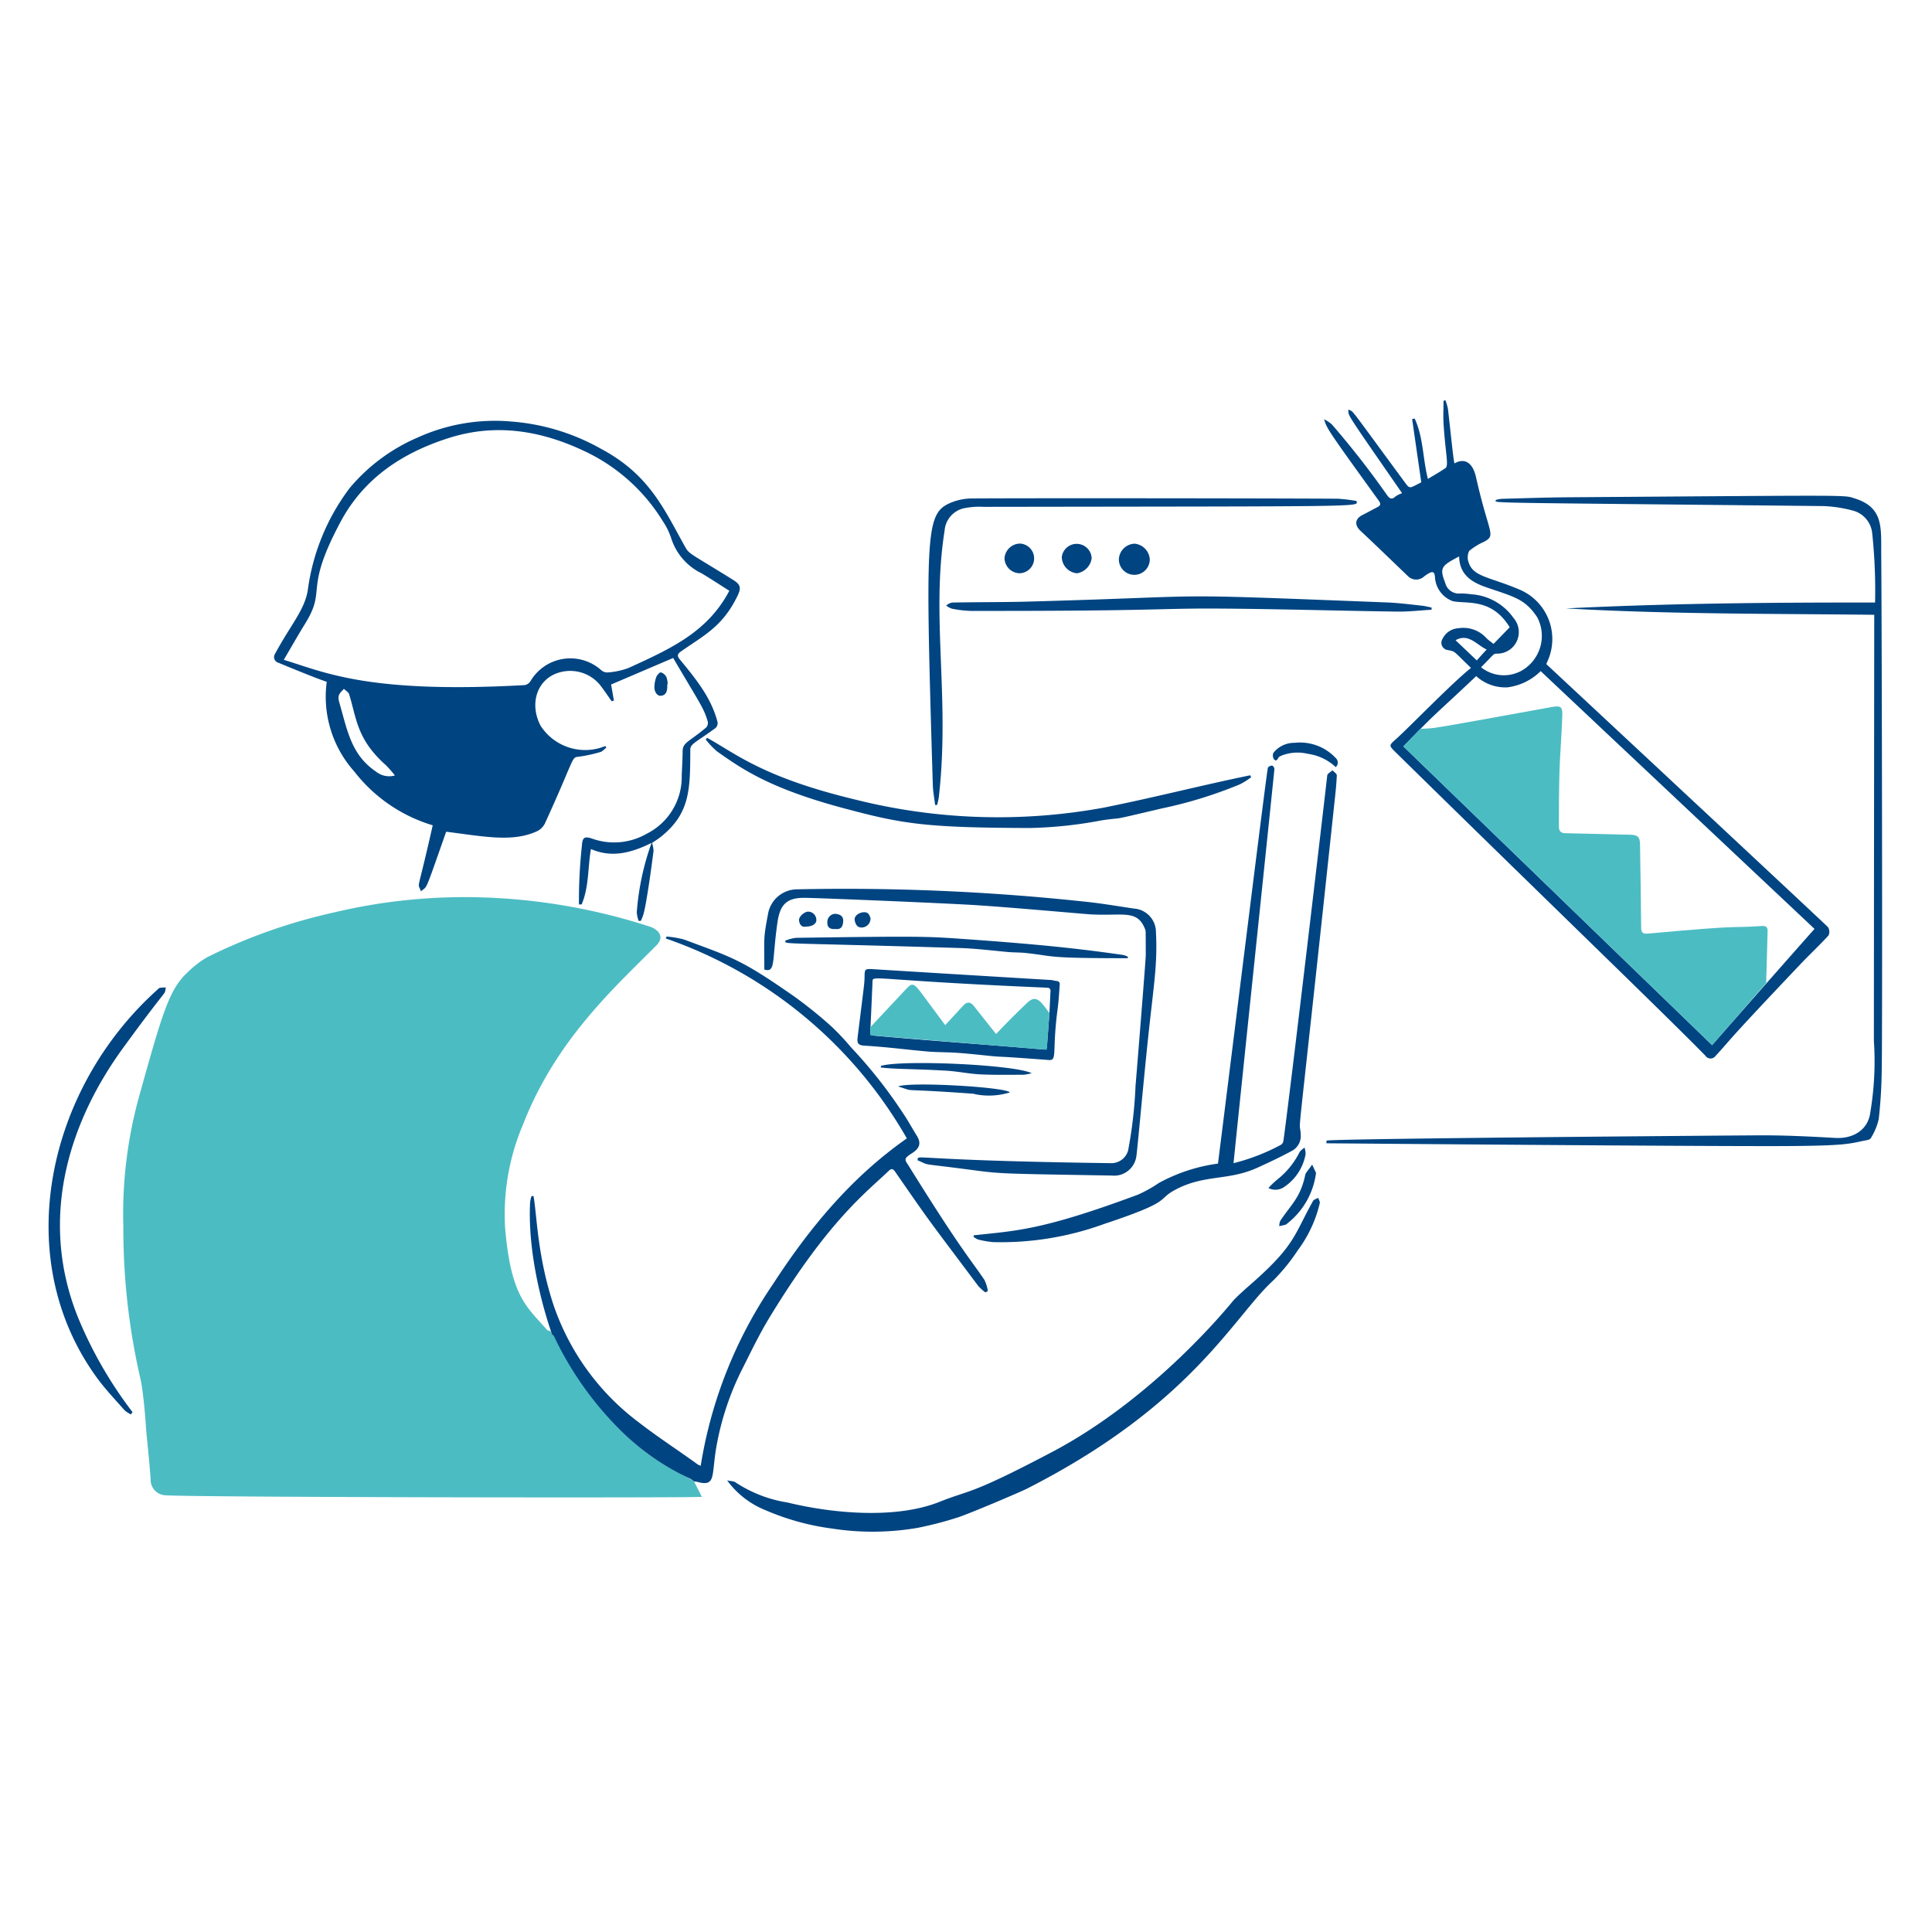 <svg viewBox="0 0 200 200" height="200" width="200" xmlns="http://www.w3.org/2000/svg"><path d="M71.847,153.359c-2.114-1.464-8.254-3.077-14.5-15.07-.03-.058-.11-.089-.168-.131-.046-.1-.087-.21-.133-.317-.156-.071-.355-.1-.453-.211-2.078-2.391-3.73-3.4-4.313-10.668a23.728,23.728,0,0,1,1.879-10.589c3.407-8.744,9.493-14.176,13.787-18.5.66-.665.536-1.329-.3-1.785a1.611,1.611,0,0,0-.346-.152,62.207,62.207,0,0,0-16.88-3.02,58.47,58.47,0,0,0-15.913,1.555,57.3,57.3,0,0,0-13.022,4.6,9.957,9.957,0,0,0-2.021,1.544c-1.928,1.751-2.622,4.117-5.077,12.934A45.631,45.631,0,0,0,12.768,127a69.223,69.223,0,0,0,1.831,16c.35,1.959.51,4.759.524,4.915.154,1.733.35,3.455.471,5.187a1.6,1.6,0,0,0,1.392,1.675c1.179.225,54.007.3,55.672.178C72.35,154.353,72.1,153.856,71.847,153.359Z" fill="#4cbcc3"/><path d="M59.934,93.62a52.457,52.457,0,0,1,.3-6.035c.056-.9.252-1.053,1.11-.754a6.776,6.776,0,0,0,5.616-.529,6.574,6.574,0,0,0,3.612-6.019c.031-.838.087-1.67.094-2.508.008-.939.659-.956,2.46-2.486a.718.718,0,0,0,.131-.633c-.425-1.394-.652-1.581-3.569-6.543-2.241.958-4.329,1.853-6.428,2.748.084.466.188,1.062.293,1.664l-.236.063c-.356-.5-.694-1.006-1.062-1.5a4,4,0,0,0-4.35-1.476c-2.308.66-3.144,3.218-1.942,5.517a5.489,5.489,0,0,0,6.26,2.261c.147-.058.3-.1.451-.157l.1.152c-.209.157-.392.4-.628.466a15,15,0,0,1-2.183.476c-.88.112-.306-.177-3.559,6.925a1.76,1.76,0,0,1-.8.791c-2.536,1.183-5.553.54-9.417.057-2.291,6.5-1.895,5.554-2.617,6.166-.346-1.112-.47.717,1.225-6.831a16.12,16.12,0,0,1-8.119-5.569,11.619,11.619,0,0,1-2.852-9.286c-1.088-.346-4.786-1.882-5.015-1.978a.6.6,0,0,1-.335-.916c1.574-2.949,3.057-4.514,3.387-6.585a22.424,22.424,0,0,1,4.355-10.6,18.911,18.911,0,0,1,6.982-5.192,19.343,19.343,0,0,1,9.7-1.675,22.315,22.315,0,0,1,9.281,2.806c5.036,2.68,6.528,6.2,8.757,10.191.423.759.585.674,4.946,3.392.79.492.868.831.456,1.68-1.557,3.205-3.513,4.087-5.868,5.752-.282.2-.424.409-.131.765,1.841,2.234,3.286,4.041,3.941,6.527a.7.7,0,0,1-.188.6c-1.926,1.436-2.631,1.626-2.633,2.25-.012,4.049,0,6.564-2.989,8.983-.344.278-.722.507-.973.68a3.018,3.018,0,0,1,.157.827c-.164,1.276-.336,2.554-.534,3.826-.475,3.042-.562,2.835-.764,3.4-.079.011-.157.016-.236.026a3.041,3.041,0,0,1-.2-.905,27.083,27.083,0,0,1,1.529-7.176c-2.047,1.005-4.083,1.591-6.276.633-.335,1.932-.189,3.921-.963,5.737A2.815,2.815,0,0,1,59.934,93.62ZM75.5,61.157c-.978-.618-1.918-1.241-2.881-1.812A6.07,6.07,0,0,1,69.5,55.77a7.17,7.17,0,0,0-.874-1.8,18.93,18.93,0,0,0-8.217-7.312c-4.529-2.128-9.177-2.85-14-1.3-4.764,1.531-8.748,4.134-11.181,8.71-3.839,7.22-1.353,6.8-3.638,10.489-.744,1.2-1.439,2.434-2.214,3.748,4.2,1.264,8.665,3.523,24.942,2.617a.9.9,0,0,0,.6-.414,4.79,4.79,0,0,1,7.318-1.135.951.951,0,0,0,.717.235,7.662,7.662,0,0,0,2.131-.466C69.451,67.144,73.243,65.433,75.5,61.157ZM40.881,80.277a11.455,11.455,0,0,0-.927-1.06c-3.012-2.675-3.024-4.786-3.81-7.343-.069-.225-.361-.382-.544-.566-.35.414-.713.579-.487,1.367.868,3.022,1.243,5.462,3.831,7.218A2.184,2.184,0,0,0,40.881,80.277Z" fill="#004481"/><path d="M152.277,69.144c-1.846-1.773-1.595-1.7-2.4-1.848a.759.759,0,0,1-.55-1.156,1.948,1.948,0,0,1,1.649-1.105,3.228,3.228,0,0,1,2.911,1.037c.182.183.408.335.722.586l1.675-1.722c-1.885-3.091-4.5-2.385-5.9-2.706a2.815,2.815,0,0,1-1.837-2.5c-.044-.534-.225-.628-.7-.346a4.256,4.256,0,0,0-.508.361,1.2,1.2,0,0,1-1.58-.094c-1.644-1.575-3.274-3.159-4.931-4.711-.622-.582-.566-1.232.194-1.617.528-.268,1.046-.551,1.57-.827.34-.179.377-.336.12-.691-5.344-7.394-5.344-7.43-5.642-8.4a3.419,3.419,0,0,1,.811.539,90.778,90.778,0,0,1,5.7,7.3c.22.3.445.554.848.173a2.7,2.7,0,0,1,.717-.362c-6.321-9.114-5.45-7.867-5.574-8.673.675.389-.321-.839,5.789,7.459.619.841.5.724,1.769.089q-.478-3.29-.947-6.553l.262-.047c.91,1.947.832,4.135,1.371,6.249.623-.377,1.242-.726,1.827-1.13.348-.241-.014-1.589-.2-4.486-.054-.822-.011-1.649-.011-2.476.068-.016.136-.037.2-.052a5.55,5.55,0,0,1,.257.89c.267,2.231.534,5.084.675,5.647,1.167-.659,1.929.074,2.23,1.414,1.33,5.925,2.109,5.97.874,6.679a6.726,6.726,0,0,0-1.576.963,1.5,1.5,0,0,0-.047,1.224c.485,1.463,2.135,1.463,5.161,2.743a5.555,5.555,0,0,1,2.994,7.449c-.041.089-.078.183-.131.3,2.026,1.89,27.846,25.953,29.161,27.229a.888.888,0,0,1,.052.874c-.942,1.021-1.963,1.974-2.921,2.984-8.215,8.662-6.891,7.445-8.8,9.516a.631.631,0,0,1-1.011-.053c-3.777-3.877-17-16.617-32.055-31.4-.758-.745-.722-.718.069-1.429C145.936,75.234,150.322,70.691,152.277,69.144Zm-7,8.124,31.961,30.924c1.895-2.178,8.924-10.149,10.6-12.034-9.5-8.94-18.916-17.8-28.349-26.684a5.94,5.94,0,0,1-3.444,1.68,4.486,4.486,0,0,1-3.229-1.162C148.243,74.315,148.988,73.429,145.279,77.268ZM151.047,57.6c-1.823.97-2.058,1.144-1.439,2.74a1.456,1.456,0,0,0,1.549,1.1,6.877,6.877,0,0,1,1.126.078,5.8,5.8,0,0,1,4.4,2.46,2.228,2.228,0,0,1-1.764,3.685c-.346.033-.186-.013-1.6,1.413a3.786,3.786,0,0,0,4.062.424,4.141,4.141,0,0,0,1.753-5.6c-1.266-1.9-2.328-2.092-5.26-3.1C152.343,60.272,151.089,59.5,151.047,57.6Zm-.366,8.679c.717.68,1.439,1.368,2.193,2.086.272-.3.628-.7,1.026-1.126C152.853,66.755,152.021,65.517,150.681,66.276Z" fill="#004481"/><path d="M137.328,118.069c2.051-.218,42.68-.53,44.79-.539,2.612-.011,5.229.117,7.836.267,1.968.113,3.455-.89,3.664-2.675a31.815,31.815,0,0,0,.366-7.385c.006-12.908.037-42.273.037-44.094-10.62-.121-21.272-.053-31.914-.66,10.636-.528,21.273-.623,32-.607a56.108,56.108,0,0,0-.293-7.134,2.7,2.7,0,0,0-2.026-2.392,13.772,13.772,0,0,0-3.02-.461c-36.472-.389-33.889-.279-33.924-.628a3.158,3.158,0,0,1,.571-.12c2.34-.064,4.685-.146,7.024-.163,30.054-.211,28.388-.25,29.579.126,3.012.951,2.7,3.058,2.727,5.857.06,6.255.142,48.742.048,53.468a48.652,48.652,0,0,1-.309,4.921,6.42,6.42,0,0,1-.822,1.978c-.067.132-.345.189-.534.225-1.64.314-1.735.551-8.213.587-8.49.047-47.422-.288-47.606-.288C137.312,118.263,137.323,118.163,137.328,118.069Z" fill="#004481"/><path d="M71.847,153.359a2.359,2.359,0,0,0-.4-.288,25.156,25.156,0,0,1-7.213-5,34.837,34.837,0,0,1-6.9-9.772c-.027-.057-.11-.089-.167-.131-.047-.11-2.636-7.138-2.288-13.735a3.758,3.758,0,0,1,.142-.612c.068,0,.141-.006.209-.006.365,2.037.386,6.191,2.083,11.317a25.422,25.422,0,0,0,8.9,12.175c1.947,1.513,4.028,2.842,6.024,4.3a2.258,2.258,0,0,0,.3.131,46.323,46.323,0,0,1,7.5-18.833c3.738-5.752,8.05-11,13.839-15.059a46.13,46.13,0,0,0-24.962-20.7l.094-.194a9.634,9.634,0,0,1,1.822.314c5.027,1.876,5.847,2.018,11.405,5.9a45.066,45.066,0,0,1,3.811,3.073,23.59,23.59,0,0,1,2.02,2.146,49.717,49.717,0,0,1,5.465,6.93c.488.716.894,1.487,1.355,2.219.486.77.367,1.31-.486,1.853-.931.593-.728.66-.3,1.351,5.3,8.524,6.282,9.513,7.81,11.761a4.161,4.161,0,0,1,.356,1.146c-.084.047-.173.1-.257.147a5.228,5.228,0,0,1-.748-.681c-5.739-7.651-4.857-6.425-8.6-11.819-.189-.271-.361-.371-.644-.1-2.322,2.228-6.241,5.123-12.39,15.247-1.048,1.727-1.92,3.56-2.832,5.366a29.047,29.047,0,0,0-2.559,7.548c-.656,3.345.01,4.618-2.094,4.04C72.057,153.373,71.952,153.375,71.847,153.359Z" fill="#004481"/><path d="M100.808,127.878c4.385-.481,7-.49,17.007-4.213a14.171,14.171,0,0,0,2.161-1.21,17.656,17.656,0,0,1,6.109-2c1.874-14.9,5.053-40.715,5.171-40.99a.527.527,0,0,1,.435-.209c.089,0,.246.235.235.356-.1,1.157-4.213,40.429-4.229,40.8a21.265,21.265,0,0,0,4.884-1.89.585.585,0,0,0,.272-.382c.652-4.609,4.1-33.911,4.543-37.87.022-.193.356-.35.545-.528.157.172.451.356.445.523-.043,1.042-.167,2.083-.278,3.12-4.2,39.356-3.555,31.592-3.455,34.117a1.735,1.735,0,0,1-.952,1.654c-1.163.627-2.361,1.193-3.565,1.738-2.945,1.331-5.334.688-8.259,2.161-2.378,1.2-.079,1.157-7.559,3.643a31.239,31.239,0,0,1-11.526,1.885,9.651,9.651,0,0,1-1.549-.272,1.757,1.757,0,0,1-.471-.288C100.788,127.972,100.8,127.925,100.808,127.878Z" fill="#004481"/><path d="M75.276,153.254c.392.084.69.064.863.2a13.554,13.554,0,0,0,5.376,2.083c4.737,1.153,11.254,1.736,15.776-.078,3.207-1.287,2.958-.59,11.578-5.125,10.878-5.722,18.715-15.611,18.818-15.718.734-.769,1.559-1.451,2.355-2.167,4.066-3.657,3.968-4.713,5.883-8.124.089-.157.351-.22.534-.324.058.183.2.387.163.549a13.161,13.161,0,0,1-2.293,4.905,19.582,19.582,0,0,1-2.507,3.083c-4.1,3.714-8.42,12.886-25.549,21.586-.641.325-5.65,2.461-7.051,2.936a37.748,37.748,0,0,1-4.213,1.1,27.446,27.446,0,0,1-8.862.078,25.806,25.806,0,0,1-6.893-1.9A9.093,9.093,0,0,1,75.276,153.254Z" fill="#004481"/><path d="M118.61,98.864c-.008-2.782,0-2.435-.057-2.638-.807-2.126-2.265-1.379-5.643-1.57-.741-.042-8.386-.74-12.023-.963-3.486-.214-15.656-.717-17.509-.749-1.868-.031-2.616.618-2.889,2.5-.593,4.084-.168,5.269-1.366,4.926,0-3.387-.115-3.105.371-5.69a3.073,3.073,0,0,1,2.984-2.617,232.983,232.983,0,0,1,29.542,1.246c1.79.173,3.565.477,5.345.743a2.45,2.45,0,0,1,2.3,2.5c.177,3.337-.261,5.6-.854,11.274-.531,5.092-1.066,11.2-1.177,11.882a2.322,2.322,0,0,1-2.539,1.984c-13.379-.228-11.057-.154-16.341-.817-3.468-.435-2.517-.236-3.769-.764.136-.683-1.317.014,20.016.3a1.805,1.805,0,0,0,1.78-1.309,45.946,45.946,0,0,0,.769-6.7C117.67,111.034,118.612,99.336,118.61,98.864Z" fill="#004481"/><path d="M101.824,52.468a7.964,7.964,0,0,0-2.1.162A2.566,2.566,0,0,0,97.788,54.9c-1.423,9.048.567,17.275-.6,27.616a7.187,7.187,0,0,1-.183.817h-.2c-.084-.7-.22-1.4-.241-2.1-.763-25.276-.756-27.887,1.55-29.051a5.748,5.748,0,0,1,2.47-.581c6.506-.044,31.778-.014,37.907.027a17.376,17.376,0,0,1,1.942.235C140.487,52.487,142.458,52.406,101.824,52.468Z" fill="#004481"/><path d="M73.2,76.378c2.926,1.607,5.751,4.1,15.394,6.407a60.589,60.589,0,0,0,25.669.821c5.594-1.128,9.725-2.227,15.164-3.349.031.068.057.136.089.2a6.611,6.611,0,0,1-1.183.744,45.375,45.375,0,0,1-8.077,2.491c-6.147,1.447-3.5.825-6.244,1.236a44.052,44.052,0,0,1-7.349.785c-10.971-.021-13.3-.44-19.268-2.031-7.852-2.093-10.655-4.144-13.143-5.878a8.609,8.609,0,0,1-1.2-1.257A1.48,1.48,0,0,0,73.2,76.378Z" fill="#004481"/><path d="M13.553,146.418a2.887,2.887,0,0,1-.66-.429c-.988-1.122-2.025-2.21-2.9-3.418-9.043-12.493-5-29.92,6.219-40.043.354-.319.17-.269.958-.308-.233,1.018.606-.642-4.392,6.213C6.706,116.76,4.149,126.7,8.1,136.441a43.132,43.132,0,0,0,5.616,9.736C13.668,146.256,13.61,146.34,13.553,146.418Z" fill="#004481"/><path d="M148.189,63.119c-1.172.068-2.35.21-3.522.194-6.208-.086-12.416-.277-18.624-.314-6.109-.037-6.2.264-25.58.241a11.43,11.43,0,0,1-1.926-.231,2.042,2.042,0,0,1-.586-.319,1.215,1.215,0,0,1,.633-.314c2.632-.053,5.266-.027,7.9-.1,20.813-.575,12.224-.879,37.091.089,1.209.047,2.413.207,3.622.335.34.036.67.125,1,.193C148.2,62.973,148.2,63.046,148.189,63.119Z" fill="#004481"/><path d="M109.414,101.555a.312.312,0,0,1,.293.33c-.076.978-.1,1.643-.231,2.632-.583,4.435.01,5.284-.916,5.214-5.458-.413-4.628-.3-5.516-.372-1.072-.089-2.951-.327-4.465-.4-.843-.042-1.686-.034-2.523-.105-2.044-.172-4.217-.469-6.465-.6-.759-.043-.9-.2-.8-.969.673-5.4.7-5.537.706-6.1.017-.889.016-.91.932-.853,3.072.194,17.121,1.047,18.325,1.115C108.958,101.45,109.147,101.532,109.414,101.555Zm-.775,3.318c.037-.748.067-1.5.11-2.3a.309.309,0,0,0-.293-.325c-17.981-.761-18.105-1.339-18.132-.67-.067,1.671-.235,5.313-.235,5.313a.312.312,0,0,0,.282.309c5.884.534,11.743.934,17.671,1.444a.311.311,0,0,0,.335-.288Z" fill="#004481"/><path d="M116.742,99.194c-8.6,0-7.412-.193-10.526-.539-.608-.067-1.22-.048-1.827-.1-1.4-.119-3.288-.363-4.962-.414-19.518-.595-18.049-.354-18.132-.769a4.737,4.737,0,0,1,1.1-.288c12.624-.179,13.476-.153,17.216.11,8.067.566,12.222,1.024,16.656,1.664a2.272,2.272,0,0,1,.5.189A.631.631,0,0,0,116.742,99.194Z" fill="#004481"/><path d="M91.2,110.338c2.245-.654,13.834-.126,15.6.759a5.088,5.088,0,0,1-.843.162c-1.5,0-3.005.032-4.5-.042-1.152-.057-2.3-.307-3.45-.376-3.441-.208-5.111-.135-6.831-.335C91.183,110.448,91.193,110.4,91.2,110.338Z" fill="#004481"/><path d="M104.551,113.081a7.274,7.274,0,0,1-3.449.22c-.121-.012-.241-.07-.362-.079-8.437-.612-5.635-.118-7.767-.748C94.1,111.955,104.028,112.521,104.551,113.081Z" fill="#004481"/><path d="M119.024,57.864a1.6,1.6,0,0,1-3.2.084,1.687,1.687,0,0,1,1.644-1.665A1.741,1.741,0,0,1,119.024,57.864Z" fill="#004481"/><path d="M105.467,59.34a1.6,1.6,0,0,1-1.481-1.57,1.643,1.643,0,0,1,1.58-1.5A1.535,1.535,0,1,1,105.467,59.34Z" fill="#004481"/><path d="M113.01,57.791a1.832,1.832,0,0,1-1.508,1.554,1.722,1.722,0,0,1-1.586-1.69A1.554,1.554,0,0,1,113.01,57.791Z" fill="#004481"/><path d="M138.276,79.414a5.214,5.214,0,0,0-2.885-1.377,4.53,4.53,0,0,0-2.674.162c-.131.064-.3.115-.361.22-.128.235-.273.441-.482.168a.709.709,0,0,1-.047-.66,2.764,2.764,0,0,1,2.188-1.031,5.066,5.066,0,0,1,4.25,1.565A.639.639,0,0,1,138.276,79.414Z" fill="#004481"/><path d="M136.234,121.419a7.91,7.91,0,0,1-2.9,5.177c-.27.22-.066.14-.905.34a1.515,1.515,0,0,1,.1-.55c1.144-1.734,2.087-2.365,2.6-4.8.025-.118.062-.156.706-1.02C135.967,120.843,136.1,121.131,136.234,121.419Z" fill="#004481"/><path d="M131.309,122.984a8.537,8.537,0,0,1,.963-.916,8.34,8.34,0,0,0,2.277-2.837,2.173,2.173,0,0,1,.5-.424,2.125,2.125,0,0,1,.105.675A5.175,5.175,0,0,1,132.9,122.9,1.57,1.57,0,0,1,131.309,122.984Z" fill="#004481"/><path d="M68.408,72.028c-.4.036-.724-.482-.659-1.036a3.2,3.2,0,0,1,.193-.916c.087-.2.34-.492.477-.471a.968.968,0,0,1,.56.471,2.122,2.122,0,0,1,.136.727C68.985,70.8,69.312,71.947,68.408,72.028Z" fill="#004481"/><path d="M86.477,96.169c-.539.042-.858-.142-.832-.723a.841.841,0,0,1,.842-.848c.435.055.834.189.8.791C87.248,95.939,87.047,96.242,86.477,96.169Z" fill="#004481"/><path d="M90.115,95.038a.932.932,0,0,1-.827.974c-.555.054-.723-.34-.806-.723-.094-.429.371-.811.91-.853S90.01,94.776,90.115,95.038Z" fill="#004481"/><path d="M83.415,95.923c-.45.089-.653-.246-.7-.649-.045-.377.581-.932.99-.9a.852.852,0,0,1,.8.817C84.558,95.614,84.1,95.923,83.415,95.923Z" fill="#004481"/><path d="M137.328,118.069c-.01.094-.016.189-.026.288C137.312,118.258,137.323,118.163,137.328,118.069Z" fill="#4cbcc3"/><path d="M182.835,101.764c-1.848,2.125-3.7,4.245-5.595,6.428L145.279,77.268c.6-.618,1.173-1.216,1.743-1.808,1.86-.151-.676.329,13.635-2.272.89-.162,1.111-.032,1.073.884-.19,4.681-.355,3.962-.355,11.458,0,.4.115.713.643.722,2.23.041,4.46.115,6.69.157.822.016,1.056.21,1.068,1.016.039,2.863.094,5.721.115,8.584,0,.6.235.681.754.633,10.29-.942,8.085-.541,11.677-.779.477-.032.674.068.66.533C182.928,98.181,182.882,99.974,182.835,101.764Z" fill="#4cbcc3"/><path d="M108.639,104.873c-.089,1.241-.183,2.481-.277,3.8-6.135-.5-12.181-.994-18.268-1.5v-.832q1.884-2.01,3.763-4.02c.7-.752.847-.439,2.068,1.209.628.848,1.256,1.7,1.921,2.591.659-.717,1.265-1.373,1.874-2.031.355-.383.713-.415,1.057.006.316.386,1.843,2.334,2.335,2.946.8-.865,2.324-2.389,3.261-3.271C107.339,102.86,107.843,103.843,108.639,104.873Z" fill="#4cbcc3"/></svg>